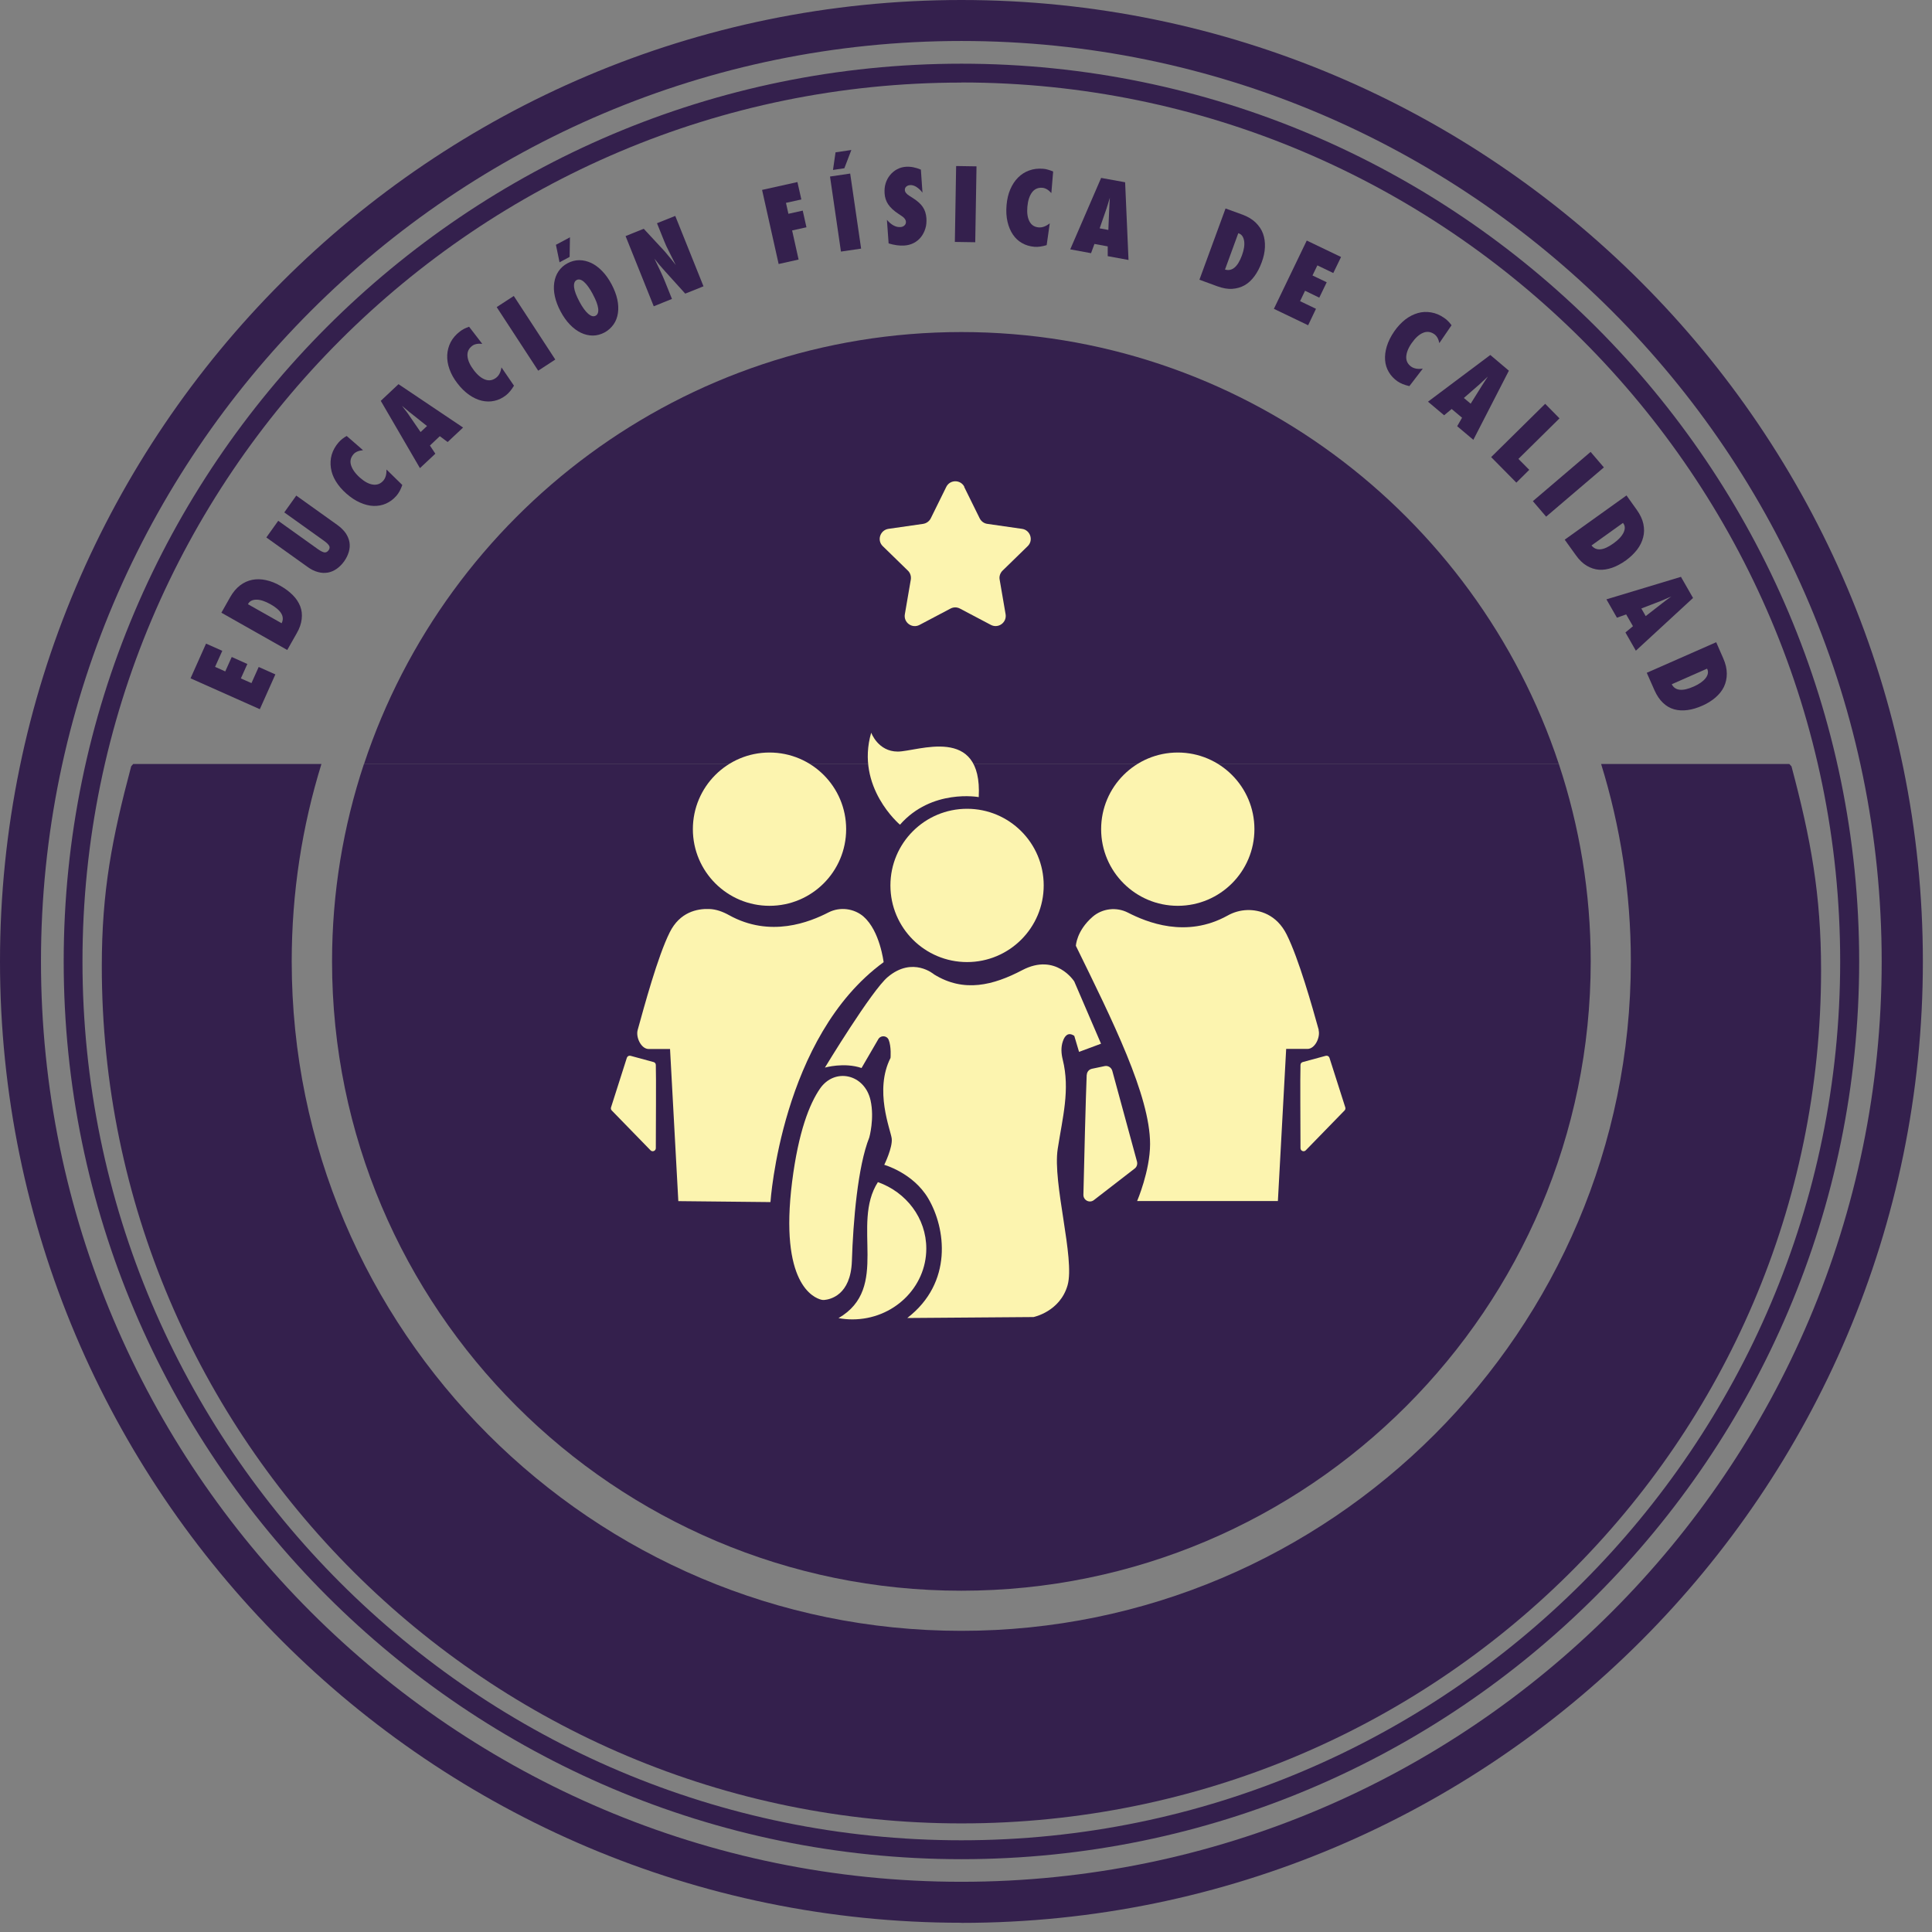 <svg width="182" height="182" viewBox="0 0 182 182" fill="none" xmlns="http://www.w3.org/2000/svg">
<rect x="0" y="0" width="182" height="182" fill="#808080" stroke="none"/>
<g clip-path="url(#clip0_107_389)">
<path d="M90.57 181.13C40.63 181.13 0 140.5 0 90.57C0 40.64 40.63 0 90.57 0C140.51 0 181.14 40.63 181.14 90.57C181.14 140.51 140.51 181.14 90.57 181.14V181.13ZM90.57 3.86C42.76 3.86 3.86 42.76 3.86 90.57C3.86 138.38 42.75 177.27 90.56 177.27C138.37 177.27 177.26 138.37 177.26 90.57C177.26 42.77 138.37 3.86 90.57 3.86Z" fill="#34204D"/>
<path d="M90.57 175.14C43.94 175.14 6 137.2 6 90.57C6 43.94 43.93 6 90.57 6C137.21 6 175.14 43.94 175.14 90.57C175.14 137.2 137.2 175.14 90.57 175.14ZM90.57 7.78C44.91 7.77 7.77 44.91 7.77 90.57C7.77 136.23 44.91 173.36 90.56 173.36C136.21 173.36 173.35 136.22 173.35 90.57C173.35 44.92 136.22 7.77 90.57 7.77V7.78Z" fill="#34204D"/>
<path d="M168.75 72.18L168.56 71.97H150.83C152.65 77.85 153.63 84.09 153.63 90.56C153.63 125.34 125.33 153.63 90.56 153.63C55.79 153.63 27.48 125.33 27.48 90.56C27.48 84.09 28.46 77.85 30.28 71.97H12.55L12.36 72.18C10.55 78.99 9.59 83.94 9.59 91.03C9.59 135.55 45.92 171.77 90.57 171.77C135.22 171.77 171.55 135.85 171.55 91.4C171.55 84.28 170.59 79.04 168.76 72.18H168.75Z" fill="#34204D"/>
<path d="M90.57 31.28C64.37 31.28 42.1 48.37 34.29 71.98H146.85C139.03 48.37 116.77 31.28 90.57 31.28Z" fill="#34204D"/>
<path d="M90.57 149.85C123.26 149.85 149.85 123.26 149.85 90.57C149.85 84.08 148.79 77.83 146.85 71.98H34.28C32.34 77.83 31.28 84.07 31.28 90.57C31.28 123.26 57.87 149.85 90.56 149.85H90.57Z" fill="#34204D"/>
<path d="M24.48 66.81L17.95 63.9L19.41 60.63L20.94 61.31L20.26 62.82L21.22 63.25L21.83 61.89L23.3 62.55L22.69 63.91L23.69 64.35L24.37 62.83L25.94 63.53L24.48 66.8V66.81Z" fill="#34204D"/>
<path d="M20.86 57.71L21.68 56.26C21.95 55.78 22.27 55.41 22.62 55.14C22.98 54.87 23.36 54.7 23.77 54.62C24.18 54.54 24.61 54.55 25.06 54.65C25.51 54.75 25.96 54.92 26.4 55.18C26.87 55.44 27.26 55.74 27.58 56.06C27.9 56.38 28.13 56.73 28.28 57.11C28.43 57.49 28.47 57.89 28.42 58.32C28.37 58.75 28.22 59.2 27.95 59.66L27.06 61.23L20.84 57.71H20.86ZM26.53 58.71C26.84 58.09 26.49 57.49 25.48 56.92C24.98 56.64 24.54 56.49 24.17 56.49C23.8 56.49 23.54 56.61 23.39 56.86L23.36 56.92L26.53 58.71Z" fill="#34204D"/>
<path d="M27.9 46.68L31.79 49.46C32.12 49.7 32.38 49.96 32.57 50.23C32.75 50.5 32.87 50.79 32.92 51.08C32.97 51.37 32.95 51.67 32.86 51.98C32.77 52.29 32.63 52.58 32.42 52.88C32.21 53.17 31.97 53.41 31.71 53.59C31.45 53.77 31.17 53.89 30.88 53.94C30.59 53.99 30.28 53.98 29.96 53.89C29.64 53.81 29.31 53.65 28.98 53.41L25.09 50.63L26.21 49.06L29.96 51.74C30.22 51.92 30.42 52.02 30.57 52.04C30.72 52.05 30.85 51.98 30.95 51.84C31.06 51.69 31.08 51.55 31.01 51.42C30.94 51.29 30.78 51.13 30.53 50.95L26.78 48.27L27.9 46.7V46.68Z" fill="#34204D"/>
<path d="M37.901 45.68C37.751 46.12 37.56 46.46 37.331 46.72C37.05 47.04 36.721 47.28 36.361 47.44C36.001 47.6 35.611 47.67 35.2 47.66C34.791 47.65 34.361 47.54 33.931 47.35C33.49 47.16 33.05 46.87 32.62 46.49C32.211 46.13 31.881 45.74 31.631 45.33C31.381 44.92 31.23 44.5 31.171 44.08C31.11 43.66 31.131 43.24 31.25 42.83C31.37 42.42 31.59 42.03 31.901 41.67C32.011 41.55 32.12 41.44 32.251 41.34C32.38 41.24 32.511 41.15 32.66 41.07L34.2 42.41C33.791 42.45 33.49 42.57 33.3 42.79C33.031 43.1 32.95 43.45 33.071 43.83C33.191 44.21 33.471 44.61 33.91 45C34.34 45.38 34.751 45.6 35.13 45.65C35.511 45.7 35.831 45.59 36.1 45.29C36.321 45.04 36.42 44.68 36.41 44.23L37.891 45.68H37.901Z" fill="#34204D"/>
<path d="M43.62 40.28L42.17 41.64L41.43 41.09L40.5 41.97L41.01 42.74L39.56 44.1L35.87 37.76L37.54 36.19L43.63 40.28H43.62ZM40.22 40.13L38.7 38.92C38.6 38.85 38.49 38.76 38.37 38.65C38.24 38.54 38.08 38.4 37.87 38.23C38.03 38.45 38.17 38.62 38.27 38.75C38.37 38.88 38.46 39 38.52 39.1L39.62 40.7L40.22 40.14V40.13Z" fill="#34204D"/>
<path d="M48.42 36.33C48.18 36.73 47.93 37.03 47.66 37.24C47.32 37.5 46.96 37.68 46.57 37.76C46.18 37.85 45.79 37.84 45.39 37.75C44.99 37.66 44.59 37.47 44.2 37.2C43.81 36.93 43.43 36.56 43.08 36.1C42.74 35.66 42.5 35.22 42.34 34.77C42.18 34.32 42.11 33.88 42.13 33.45C42.15 33.03 42.26 32.62 42.45 32.24C42.65 31.86 42.94 31.52 43.32 31.23C43.45 31.13 43.59 31.04 43.73 30.97C43.87 30.9 44.02 30.84 44.19 30.78L45.43 32.39C45.02 32.35 44.7 32.41 44.47 32.59C44.14 32.84 44 33.17 44.04 33.57C44.08 33.97 44.28 34.41 44.64 34.88C44.99 35.34 45.35 35.63 45.71 35.76C46.07 35.89 46.41 35.83 46.73 35.59C47 35.39 47.17 35.06 47.24 34.61L48.41 36.32L48.42 36.33Z" fill="#34204D"/>
<path d="M52.31 33.87L50.7 34.92L46.79 28.93L48.4 27.88L52.31 33.87Z" fill="#34204D"/>
<path d="M57.611 26.78C57.87 27.27 58.05 27.74 58.151 28.2C58.251 28.66 58.27 29.09 58.211 29.49C58.151 29.89 58.02 30.25 57.8 30.56C57.581 30.87 57.3 31.13 56.95 31.32C56.59 31.51 56.221 31.61 55.84 31.61C55.461 31.61 55.09 31.52 54.73 31.35C54.37 31.18 54.02 30.92 53.691 30.58C53.361 30.24 53.071 29.83 52.81 29.34C52.55 28.85 52.37 28.38 52.27 27.92C52.17 27.46 52.151 27.03 52.211 26.63C52.27 26.23 52.401 25.87 52.611 25.56C52.821 25.25 53.1 24.99 53.461 24.8C53.821 24.61 54.191 24.51 54.571 24.51C54.95 24.51 55.321 24.6 55.691 24.77C56.05 24.94 56.401 25.2 56.73 25.54C57.06 25.88 57.35 26.29 57.611 26.78ZM53.691 22.35L53.66 24.2L52.711 24.71L52.37 23.06L53.7 22.35H53.691ZM55.85 27.72C55.56 27.18 55.281 26.79 55.02 26.56C54.761 26.33 54.52 26.27 54.321 26.38C54.12 26.49 54.041 26.72 54.081 27.07C54.12 27.42 54.291 27.86 54.581 28.41C54.87 28.96 55.151 29.33 55.41 29.56C55.681 29.79 55.91 29.85 56.111 29.74C56.31 29.63 56.391 29.41 56.35 29.06C56.31 28.71 56.141 28.27 55.85 27.73V27.72Z" fill="#34204D"/>
<path d="M61.591 28.87L58.931 22.24L60.641 21.55L62.551 23.61C62.651 23.71 62.741 23.83 62.841 23.95C62.941 24.07 63.041 24.19 63.141 24.31C63.241 24.43 63.331 24.55 63.421 24.66C63.511 24.77 63.591 24.88 63.661 24.97C63.441 24.52 63.231 24.1 63.031 23.71C62.831 23.32 62.671 22.99 62.571 22.72L61.891 21.03L63.611 20.34L66.271 26.97L64.551 27.66L62.671 25.58C62.281 25.15 61.941 24.75 61.651 24.37C61.871 24.82 62.061 25.21 62.221 25.56C62.381 25.9 62.511 26.2 62.621 26.47L63.301 28.16L61.591 28.85V28.87Z" fill="#34204D"/>
<path d="M75.23 24.45L73.35 24.87L71.79 17.89L75.12 17.15L75.49 18.79L74.04 19.11L74.27 20.14L75.62 19.84L75.97 21.41L74.62 21.71L75.23 24.45Z" fill="#34204D"/>
<path d="M81.12 23.42L79.22 23.7L78.19 16.63L80.09 16.35L81.12 23.42ZM80.2 14.13L79.54 15.85L78.47 16.01L78.71 14.35L80.2 14.13Z" fill="#34204D"/>
<path d="M83.54 20.7C83.96 21.19 84.39 21.42 84.82 21.39C84.98 21.38 85.11 21.33 85.21 21.23C85.31 21.13 85.35 21.02 85.34 20.89C85.33 20.7 85.2 20.52 84.96 20.36L84.63 20.14C84.19 19.85 83.87 19.55 83.67 19.25C83.47 18.95 83.35 18.6 83.33 18.2C83.31 17.87 83.34 17.56 83.43 17.27C83.52 16.98 83.66 16.72 83.84 16.5C84.02 16.28 84.24 16.09 84.5 15.95C84.76 15.81 85.04 15.73 85.34 15.71C85.79 15.68 86.26 15.77 86.75 15.98L86.9 18.15C86.73 17.92 86.53 17.74 86.33 17.61C86.12 17.48 85.92 17.42 85.72 17.44C85.57 17.45 85.46 17.5 85.36 17.59C85.27 17.68 85.23 17.79 85.24 17.91C85.25 18.1 85.4 18.28 85.67 18.45L86 18.66C86.42 18.93 86.74 19.21 86.93 19.5C87.13 19.79 87.24 20.15 87.27 20.55C87.29 20.9 87.27 21.23 87.17 21.53C87.08 21.83 86.94 22.1 86.76 22.33C86.58 22.56 86.35 22.75 86.08 22.89C85.81 23.03 85.51 23.11 85.18 23.13C84.73 23.16 84.24 23.09 83.71 22.93L83.55 20.7H83.54Z" fill="#34204D"/>
<path d="M91.87 22.82L89.95 22.79L90.07 15.64L91.99 15.67L91.87 22.82Z" fill="#34204D"/>
<path d="M98.61 23.09C98.17 23.22 97.78 23.28 97.44 23.25C97.01 23.21 96.63 23.1 96.28 22.9C95.93 22.7 95.65 22.44 95.42 22.1C95.19 21.76 95.02 21.36 94.91 20.89C94.8 20.42 94.77 19.9 94.82 19.32C94.87 18.77 94.98 18.28 95.17 17.84C95.36 17.4 95.6 17.03 95.9 16.73C96.2 16.43 96.55 16.2 96.95 16.06C97.35 15.91 97.79 15.86 98.27 15.9C98.43 15.91 98.59 15.94 98.74 15.99C98.89 16.03 99.05 16.09 99.21 16.16L99.04 18.19C98.77 17.88 98.49 17.72 98.2 17.69C97.79 17.66 97.46 17.8 97.22 18.12C96.98 18.44 96.83 18.9 96.78 19.49C96.73 20.06 96.8 20.52 96.98 20.86C97.16 21.2 97.45 21.39 97.85 21.42C98.18 21.45 98.53 21.32 98.89 21.04L98.6 23.09H98.61Z" fill="#34204D"/>
<path d="M106.31 24.49L104.35 24.13V23.21L103.1 22.98L102.78 23.85L100.82 23.49L103.73 16.76L105.99 17.17L106.31 24.5V24.49ZM104.41 21.66L104.49 19.72C104.49 19.6 104.5 19.46 104.51 19.29C104.52 19.13 104.54 18.91 104.55 18.63C104.47 18.89 104.41 19.1 104.36 19.26C104.31 19.42 104.27 19.56 104.23 19.67L103.59 21.51L104.4 21.66H104.41Z" fill="#34204D"/>
<path d="M115.45 19.64L117.02 20.21C117.54 20.4 117.96 20.65 118.28 20.96C118.6 21.27 118.84 21.62 118.98 22.01C119.12 22.4 119.18 22.83 119.16 23.29C119.14 23.75 119.04 24.22 118.86 24.7C118.68 25.2 118.45 25.64 118.18 26.01C117.91 26.38 117.6 26.67 117.25 26.87C116.9 27.07 116.51 27.18 116.08 27.21C115.65 27.24 115.18 27.15 114.68 26.97L112.99 26.35L115.45 19.64ZM115.39 25.39C116.06 25.59 116.59 25.15 116.99 24.07C117.19 23.53 117.26 23.07 117.2 22.7C117.14 22.33 116.98 22.09 116.71 21.99L116.65 21.97L115.4 25.39H115.39Z" fill="#34204D"/>
<path d="M120 29.1L123.1 22.66L126.33 24.21L125.6 25.72L124.1 25L123.64 25.95L124.98 26.59L124.28 28.04L122.94 27.39L122.47 28.37L123.97 29.09L123.23 30.64L120 29.09V29.1Z" fill="#34204D"/>
<path d="M132.76 36.37C132.31 36.27 131.94 36.12 131.66 35.93C131.31 35.69 131.03 35.39 130.83 35.05C130.63 34.71 130.51 34.34 130.48 33.93C130.45 33.52 130.5 33.09 130.64 32.63C130.78 32.17 131.01 31.7 131.34 31.22C131.65 30.77 132 30.4 132.38 30.1C132.76 29.81 133.15 29.61 133.57 29.49C133.99 29.37 134.4 29.36 134.82 29.43C135.24 29.5 135.65 29.67 136.05 29.95C136.19 30.04 136.31 30.15 136.42 30.26C136.53 30.37 136.64 30.5 136.74 30.64L135.59 32.32C135.51 31.92 135.34 31.63 135.1 31.47C134.76 31.24 134.41 31.2 134.04 31.36C133.67 31.52 133.32 31.84 132.98 32.33C132.65 32.8 132.49 33.23 132.47 33.62C132.46 34.01 132.62 34.31 132.94 34.54C133.22 34.73 133.58 34.79 134.03 34.73L132.77 36.37H132.76Z" fill="#34204D"/>
<path d="M138.79 41.43L137.271 40.15L137.73 39.35L136.751 38.53L136.04 39.12L134.521 37.84L140.391 33.44L142.141 34.92L138.79 41.44V41.43ZM138.54 38.03L139.571 36.38C139.631 36.28 139.711 36.16 139.801 36.02C139.891 35.88 140.011 35.7 140.161 35.47C139.961 35.66 139.8 35.81 139.68 35.92C139.56 36.03 139.46 36.13 139.37 36.21L137.9 37.49L138.531 38.02L138.54 38.03Z" fill="#34204D"/>
<path d="M142.84 45.46L140.47 43.06L145.56 38.04L146.91 39.41L143.04 43.23L144.06 44.26L142.84 45.47V45.46Z" fill="#34204D"/>
<path d="M145.65 48.67L144.4 47.21L149.84 42.57L151.09 44.03L145.65 48.67Z" fill="#34204D"/>
<path d="M153.22 46.67L154.19 48.03C154.51 48.48 154.72 48.92 154.81 49.36C154.9 49.8 154.9 50.22 154.79 50.62C154.69 51.02 154.5 51.41 154.22 51.78C153.94 52.14 153.59 52.48 153.18 52.78C152.74 53.09 152.31 53.33 151.88 53.48C151.45 53.63 151.03 53.7 150.63 53.67C150.23 53.64 149.84 53.51 149.47 53.29C149.1 53.07 148.76 52.74 148.45 52.3L147.4 50.84L153.21 46.68L153.22 46.67ZM149.93 51.39C150.37 51.93 151.05 51.87 151.99 51.19C152.46 50.86 152.77 50.52 152.94 50.18C153.1 49.84 153.1 49.55 152.93 49.32L152.89 49.26L149.93 51.38V51.39Z" fill="#34204D"/>
<path d="M154.11 61.31L153.12 59.58L153.83 58.99L153.19 57.88L152.32 58.19L151.33 56.46L158.35 54.34L159.49 56.33L154.1 61.3L154.11 61.31ZM155.04 58.03L156.57 56.84C156.67 56.76 156.78 56.68 156.91 56.58C157.04 56.48 157.22 56.35 157.44 56.19C157.19 56.3 156.99 56.38 156.84 56.45C156.69 56.52 156.56 56.57 156.44 56.62L154.62 57.32L155.03 58.04L155.04 58.03Z" fill="#34204D"/>
<path d="M161.67 60.5L162.34 62.03C162.56 62.53 162.67 63.01 162.67 63.46C162.67 63.91 162.58 64.32 162.4 64.7C162.22 65.07 161.95 65.41 161.6 65.71C161.25 66.01 160.84 66.27 160.38 66.47C159.89 66.69 159.42 66.83 158.97 66.89C158.52 66.95 158.1 66.93 157.71 66.82C157.32 66.71 156.97 66.51 156.66 66.21C156.35 65.92 156.08 65.52 155.86 65.03L155.13 63.38L161.67 60.5ZM157.48 64.45C157.79 65.07 158.48 65.15 159.54 64.68C160.07 64.45 160.44 64.18 160.67 63.89C160.9 63.59 160.95 63.31 160.84 63.05L160.81 62.99L157.48 64.46V64.45Z" fill="#34204D"/>
<path d="M72.49 85.33C76.478 85.33 79.71 82.098 79.71 78.11C79.71 74.123 76.478 70.89 72.49 70.89C68.503 70.89 65.27 74.123 65.27 78.11C65.27 82.098 68.503 85.33 72.49 85.33Z" fill="#FCF4AF"/>
<path d="M61.78 100.31C61.82 101.43 61.78 106.31 61.78 108.16C61.78 108.42 61.46 108.55 61.28 108.36L57.63 104.61C57.55 104.53 57.53 104.42 57.56 104.32L59.05 99.65C59.1 99.5 59.25 99.42 59.4 99.46L61.57 100.05C61.69 100.08 61.78 100.19 61.78 100.32V100.31Z" fill="#FCF4AF"/>
<path d="M91.1 90.63C95.087 90.63 98.32 87.397 98.32 83.41C98.32 79.422 95.087 76.19 91.1 76.19C87.112 76.19 83.88 79.422 83.88 83.41C83.88 87.397 87.112 90.63 91.1 90.63Z" fill="#FCF4AF"/>
<path d="M122.51 100.31C122.47 101.43 122.51 106.31 122.51 108.16C122.51 108.42 122.83 108.55 123.01 108.36L126.66 104.61C126.74 104.53 126.76 104.42 126.73 104.32L125.24 99.65C125.19 99.5 125.04 99.42 124.89 99.46L122.72 100.05C122.6 100.08 122.51 100.19 122.51 100.32V100.31Z" fill="#FCF4AF"/>
<path d="M92.2 75.09C92.2 75.09 87.78 74.27 84.78 77.69C84.78 77.69 80.57 74.16 82.07 69.02C82.07 69.02 82.71 70.8 84.57 70.8C86.43 70.8 92.56 68.23 92.2 75.08V75.09Z" fill="#FCF4AF"/>
<path d="M102.37 101.25C102.29 103.1 102.12 109.72 102.06 112.55C102.05 113.07 102.64 113.37 103.05 113.05L106.89 110.08C107.09 109.93 107.17 109.67 107.11 109.43L104.78 100.87C104.69 100.56 104.38 100.36 104.06 100.43L102.87 100.68C102.59 100.74 102.39 100.97 102.38 101.25H102.37Z" fill="#FCF4AF"/>
<path d="M80.25 118.8C80.37 115.06 80.8 109.88 81.89 107.15C81.89 107.15 82.39 105.38 82.01 103.66C81.45 101.16 78.62 100.55 77.24 102.56C76.26 103.99 75.22 106.59 74.62 111.32C73.41 120.93 76.65 122.26 77.38 122.44C77.47 122.46 77.56 122.47 77.65 122.46C78.19 122.41 80.14 122.03 80.25 118.8Z" fill="#FCF4AF"/>
<path d="M85.46 124.16L97.36 124.07C97.36 124.07 99.86 123.57 100.57 121.07C101.28 118.57 99.14 111.44 99.64 108.23C100.1 105.24 100.82 102.66 100.11 99.81C99.97 99.24 99.93 98.64 100.13 98.08C100.3 97.58 100.62 97.19 101.2 97.58L101.65 99.09L103.72 98.32L101.2 92.46C101.2 92.46 99.48 89.72 96.3 91.39C93.59 92.81 90.81 93.54 87.99 91.79C87.99 91.79 85.99 90.06 83.64 92.03C82.12 93.29 77.71 100.57 77.71 100.57C77.71 100.57 79.52 100.05 81.16 100.61L82.77 97.84C83.02 97.51 83.55 97.56 83.71 97.94C83.98 98.6 83.89 99.66 83.89 99.66C82.34 102.71 83.89 106.4 84 107.24C84.11 108.08 83.3 109.73 83.3 109.73C83.3 109.73 86.02 110.49 87.44 112.89C89.1 115.7 89.79 120.82 85.48 124.15L85.46 124.16Z" fill="#FCF4AF"/>
<path d="M110.95 85.33C114.938 85.33 118.17 82.098 118.17 78.11C118.17 74.123 114.938 70.89 110.95 70.89C106.963 70.89 103.73 74.123 103.73 78.11C103.73 82.098 106.963 85.33 110.95 85.33Z" fill="#FCF4AF"/>
<path d="M124.231 97.03C123.621 94.84 122.351 90.32 121.211 88.04C120.261 86.13 118.631 85.7 117.501 85.73C116.841 85.75 116.211 85.93 115.641 86.25C111.731 88.42 108.011 86.87 106.251 85.97C105.171 85.42 103.851 85.57 102.931 86.36C101.401 87.69 101.351 89.1 101.351 89.1C104.791 96.12 108.341 103.22 108.341 107.77C108.341 110.29 107.121 113.14 107.121 113.14H120.381L121.161 98.81H123.171C123.881 98.81 124.401 97.7 124.211 97.02L124.231 97.03Z" fill="#FCF4AF"/>
<path d="M110.961 96.09C110.581 96.09 110.381 96.44 110.381 97.13C110.381 97.82 110.571 98.2 110.961 98.2C111.351 98.2 111.561 97.84 111.561 97.13C111.561 96.42 111.361 96.09 110.961 96.09Z" fill="#FCF4AF"/>
<path d="M82.7 111.36C80.14 115.35 83.89 121.33 78.99 124.17C79.42 124.25 79.85 124.29 80.3 124.29C84.14 124.29 87.26 121.3 87.26 117.62C87.26 114.74 85.36 112.3 82.7 111.36Z" fill="#FCF4AF"/>
<path d="M81.37 86.36C80.46 85.57 79.13 85.4 78.05 85.95C76.3 86.85 72.57 88.38 68.66 86.2C68.08 85.88 67.46 85.65 66.8 85.63C65.67 85.59 64.04 85.92 63.09 87.83C61.95 90.11 60.68 94.84 60.07 97.03C59.88 97.72 60.4 98.82 61.11 98.82H63.12L63.9 113.15L72.58 113.24C72.58 113.24 73.6 97.67 83.24 90.64C83.24 90.64 82.89 87.69 81.36 86.36H81.37Z" fill="#FCF4AF"/>
<path d="M90.83 45.87L92.29 48.83C92.43 49.11 92.7 49.31 93.01 49.35L96.28 49.82C97.06 49.93 97.38 50.9 96.81 51.45L94.44 53.76C94.22 53.98 94.11 54.3 94.17 54.6L94.73 57.86C94.86 58.64 94.05 59.23 93.35 58.87L90.43 57.33C90.15 57.18 89.82 57.18 89.54 57.33L86.62 58.87C85.92 59.24 85.1 58.64 85.24 57.86L85.8 54.6C85.85 54.29 85.75 53.97 85.53 53.76L83.16 51.45C82.59 50.9 82.91 49.94 83.69 49.82L86.96 49.35C87.27 49.3 87.54 49.11 87.68 48.83L89.14 45.87C89.49 45.16 90.5 45.16 90.85 45.87H90.83Z" fill="#FCF4AF"/>
</g>
<defs>
<clipPath id="clip0_107_389">
<rect width="181.13" height="181.13" fill="white"/>
</clipPath>
</defs>
</svg>
